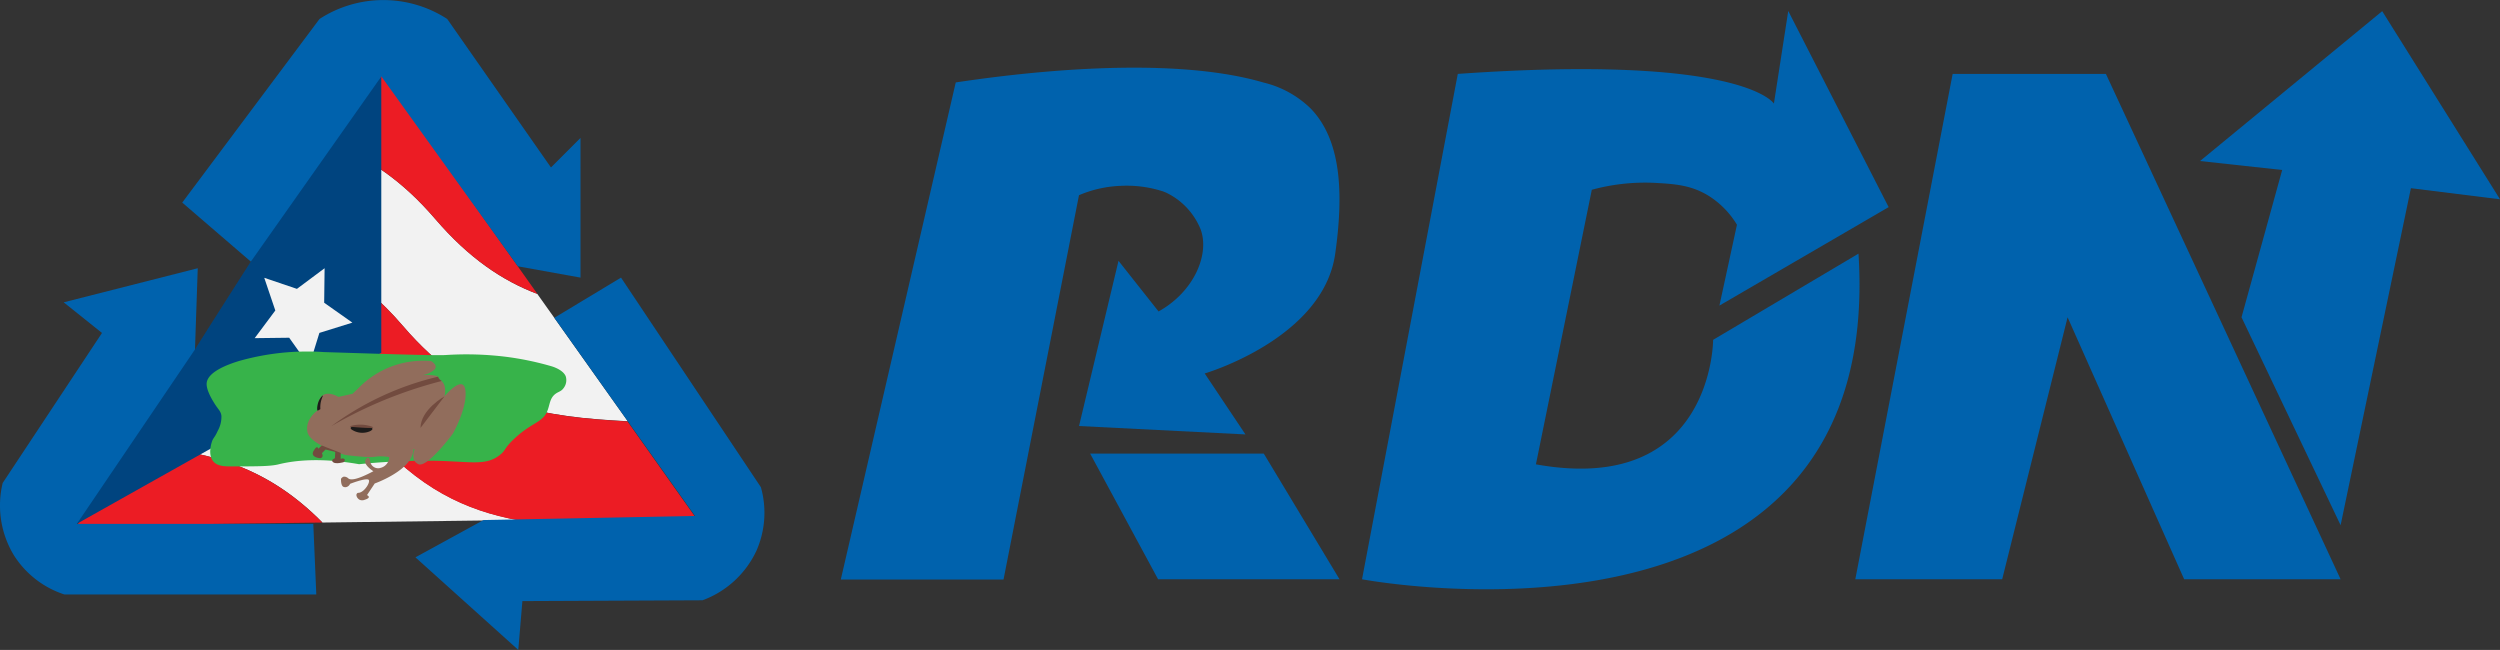 <svg xmlns="http://www.w3.org/2000/svg" viewBox="0 0 533.12 138.59"><rect x="0" y="0" width="533.12" height="138.59" fill="#333333" stroke="none"/><defs><style>.cls-1{fill:#0062ad;}.cls-2{fill:#f2f2f2;}.cls-3{fill:#ec1c24;}.cls-4{fill:#00447f;}.cls-5{fill:#37b34a;}.cls-6{fill:#916d5c;}.cls-7{fill:#724b3f;}.cls-8{fill:#1c1b1a;}</style></defs><g id="Layer_2" data-name="Layer 2"><g id="Layer_2-2" data-name="Layer 2"><path class="cls-1" d="M203.81,17.58l-24.51,106H214l16.09-81.95a24.91,24.91,0,0,1,8.93-2A25.19,25.19,0,0,1,248,40.81l.61.24A14.85,14.85,0,0,1,256,48.83c2,5.21-1.21,13.28-8.94,17.59l-8.54-10.8-8.42,35.23,35.49,1.79-8.69-13s25.28-7.41,27.83-25.53c1.86-13.18,1.23-24.33-5.26-31a21.59,21.59,0,0,0-10-5.5C248.19,11.35,214.35,16,203.81,17.58Z"/><polygon class="cls-1" points="232.47 96.73 246.96 123.53 285.65 123.53 269.5 96.73 232.47 96.73"/><path class="cls-1" d="M310.87,15.76,290.45,123.53s111.66,21.11,105.87-69.44l-31,18.38s0,33.36-37.79,26.55l11.92-58.55A43.16,43.16,0,0,1,353,39c4.08.23,7.56.46,11.24,2.68a18.64,18.64,0,0,1,6.16,6.24q-1.86,8.63-3.74,17.25l36.09-21L381.34,2.34l-3.06,19.75S371.81,11.48,310.87,15.76Z"/><polygon class="cls-1" points="395.64 123.53 416.4 15.76 449.08 15.76 499.13 123.53 465.77 123.53 440.91 67.66 426.96 123.53 395.64 123.53"/><path class="cls-1" d="M499.13,112,478,67.66l8.67-31.41-17.52-1.91L508,2.38,533.12,42.5l-19-2.37Z"/><path class="cls-2" d="M92.79,46.67c-7-8.16-14.1-12.89-21.54-15.74L57.31,51.55c10,2.38,19.38,7.2,28.56,17.9,15.13,17.64,30.05,19.4,48,20.38L114.59,62.69C107.14,59.86,100,55.07,92.79,46.67Z"/><path class="cls-3" d="M92.79,46.67c7.2,8.4,14.35,13.19,21.8,16L81.41,15.91l-10.16,15C78.69,33.78,85.79,38.51,92.79,46.67Z"/><path class="cls-2" d="M78.94,92.22C67.51,78.89,55.82,74.69,42.84,73L28,94.94c15,1.1,28.08,3.64,40.77,16.49l41.67-.53C99.35,108.83,89.2,104.17,78.94,92.22Z"/><path class="cls-3" d="M85.87,69.45c-9.18-10.7-18.52-15.52-28.56-17.9L42.84,73c13,1.73,24.67,5.93,36.1,19.26,10.26,12,20.41,16.61,31.47,18.68l38-.49-14.6-20.58C115.92,88.85,101,87.09,85.87,69.45Z"/><path class="cls-3" d="M28,94.94,16.37,112.1l52.37-.67C56.05,98.58,42.93,96,28,94.94Z"/><path class="cls-4" d="M81.31,16.3A137.4,137.4,0,0,0,53.48,55.79q-6,9.36-11.92,18.73a122.69,122.69,0,0,0-25.19,37.19L81.31,75.23Z"/><polygon class="cls-2" points="69.22 57.2 69.13 64.56 75.14 68.8 68.11 70.99 65.93 78.02 61.67 72.02 54.31 72.11 58.71 66.21 56.35 59.24 63.32 61.6 69.22 57.2"/><path class="cls-1" d="M53.49,55.79,38.86,43.2,68.13,4.05a25,25,0,0,1,27.24,0l22.12,31.66,6.3-6.3V59.2l-13.36-2.41L81.32,16.3Z"/><path class="cls-1" d="M41.58,74.52l.59-17.32L13.58,64.47,21.75,71,.57,103A20.45,20.45,0,0,0,3,118.47a20.11,20.11,0,0,0,10.73,8.3H67.45l-.64-15.06H16.39Z"/><path class="cls-1" d="M103.11,110.9l-14.52,7.95,21.93,19.74.88-10.41,38.41-.17a20.5,20.5,0,0,0,11.51-10.59,20.08,20.08,0,0,0,.94-13.52L132.43,59.2l-14.22,8.57,30,42.26Z"/><path class="cls-5" d="M50.91,77c-2.2.68-6.64,2.26-6.84,4.72-.1,1.33,1,3.24,1.52,4.08.91,1.54,1.5,1.8,1.63,2.9a6.17,6.17,0,0,1-.81,3.22c-.66,1.5-1,1.45-1.28,2.47-.09.3-.77,2.57.29,3.93.89,1.13,2.59,1.14,3.72,1.14,5.75,0,8.62,0,10.37-.47,3.51-.84,8.92-1.42,17.06,0h0A144.9,144.9,0,0,1,93,98.26c7.56.18,10.66,1.11,13.62-1.26,1.28-1,.79-1.29,2.93-3.33,3.9-3.71,6.17-3.45,7.21-6.13.5-1.29.48-2.66,1.72-3.57.63-.46,1.16-.48,1.66-1.15a2.78,2.78,0,0,0,.51-2.55c-.57-1.49-3.06-2.17-3.06-2.17a63.58,63.58,0,0,0-9.57-2,68.88,68.88,0,0,0-13.14-.38c-2.56.09-10.31-.15-25.8-.64A53.13,53.13,0,0,0,50.91,77Z"/><path class="cls-6" d="M84.66,95s2.86-1,3.39.39a1.89,1.89,0,0,1,.07.78,4.51,4.51,0,0,1-.21.87c-1.27,3.69-8,6.06-8,6.06l-1.65,2.48s1.16.5-.5,1a1.35,1.35,0,0,1-1.06,0c-.52-.25-.83-.93-.64-1.25s.36-.21.49-.24c1.22-.22,2.42-2.22,2.1-2.73s-3.11.47-4,.82a1.2,1.2,0,0,1-.61.62,1,1,0,0,1-.84,0c-.56-.33-.48-1.69-.48-1.69h0a1,1,0,0,1,.57-.46,1.27,1.27,0,0,1,1,.38c.49.38,1.77.35,5.33-1.54,0,0-2.37-1.49-1.6-2.53s.94.55.94.55a1.71,1.71,0,0,0,2.2,1.26A2.42,2.42,0,0,0,83,97.48a9.48,9.48,0,0,0-3.08-.07c-1.21.27-6.28-.39-6.28-.39a27.46,27.46,0,0,1-5.08-2c-1.47-.79-2.75-1.77-3-2.89-.55-2.86,2.21-4.63,2.21-4.63,0-4.8,3.2-3.49,4.15-3l.26.14,3-.67,1.26-1.2A19.19,19.19,0,0,1,91.93,77s1.6.89.71,1.82A5,5,0,0,1,90.06,80s3.25-.22,3.41.5,1.93.71,1.32,4c0,0,4.08-4.91,4.47-1.16s-2.7,9.15-2.7,9.15-5.44,7.36-7.33,6.5a2,2,0,0,1-.81-.66,2.76,2.76,0,0,1,0-2.48"/><path class="cls-7" d="M68.61,95l-.74.7s-.16-1-1,.44,1.45,1.58,1.45,1.58.8-.17.33-1.08l.77-.78,2.07.5-.07,1.36s-1,.35-.4.84,2.25,0,2.25,0,.72-.58-.16-.82l-.46.09,0-1.25Z"/><path class="cls-7" d="M93.37,80.34A62.33,62.33,0,0,0,70.64,90.89q2.81-1.64,6-3.2a92.84,92.84,0,0,1,17.54-6.44,4.35,4.35,0,0,1-.41-.35l-.12-.13-.11-.13c0-.08,0-.11-.08-.19A.38.38,0,0,0,93.37,80.34Z"/><path class="cls-8" d="M74.93,91.56a4.1,4.1,0,0,0,3.94.41C80.82,91,77,90.78,77,90.78S74.09,90.73,74.93,91.56Z"/><path class="cls-7" d="M74.62,90.89a7.57,7.57,0,0,1,4.45,0c2.38.75-4.3.12-4.3.12Z"/><path class="cls-8" d="M68.84,84.36c.07,0-.24.54-.42,1.35a5.41,5.41,0,0,0-.1,1.53,4.11,4.11,0,0,1-.52.31l-.07,0c-.17,0-.14-1.14.26-2.06C68.29,84.82,68.77,84.31,68.84,84.36Z"/><path class="cls-7" d="M94.79,84.52s-5.08,2.8-5.12,6.74"/></g></g></svg>